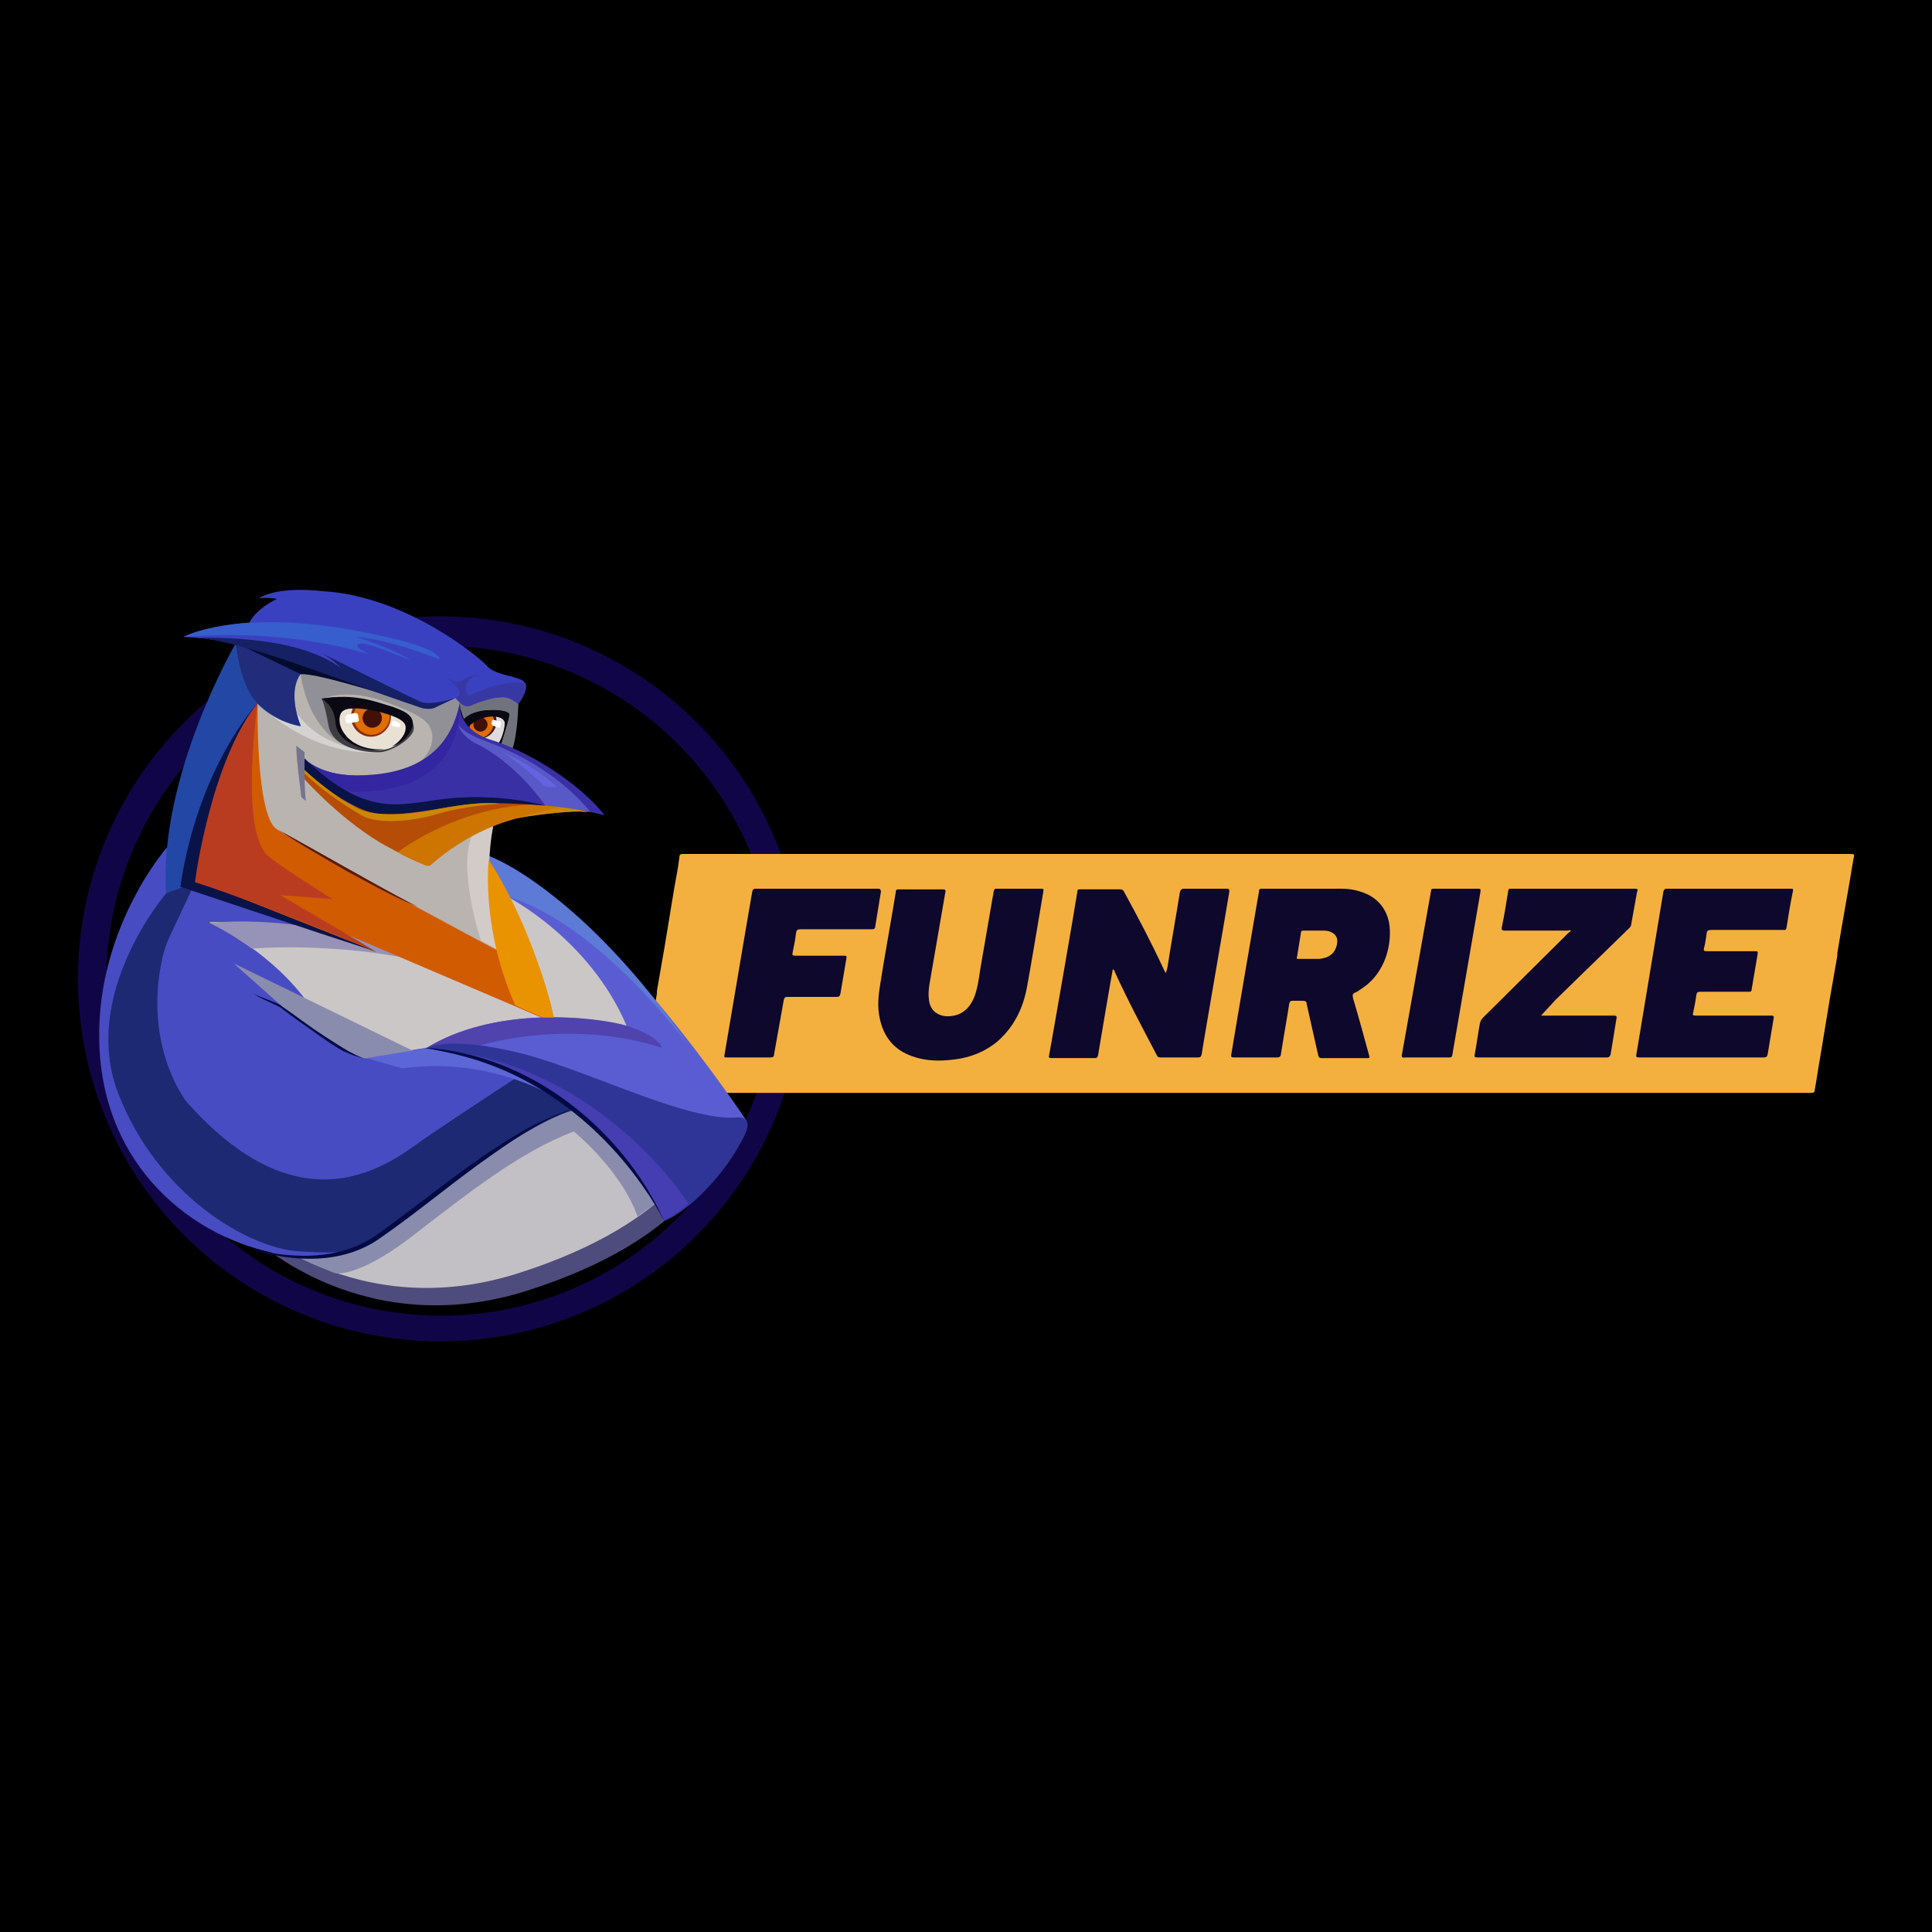 <?xml version="1.0" encoding="utf-8"?>
<svg version="1.2" baseProfile="tiny-ps" xmlns="http://www.w3.org/2000/svg" viewBox="0 0 300 300">
  <title>A1 Development, LLC </title>
<rect width="300" height="300" />
<path fill="#091347" d="M48.2,93.7l9.2,1.8c0,0-10-1.2-11.1-0.7C46.8,94.6,47.7,94,48.2,93.7L48.2,93.7z" />
<circle fill="#100647" cx="68.4" cy="152" r="56.3" />
<circle cx="68.5" cy="152.3" r="52" />
<path fill="#F4B03E" d="M287.2,132.6H273c0,0,0,0-0.1,0c-2.5,0-5,0-7.5,0c-0.2,0-0.5,0-0.7,0c-47.6,0-95.1,0-142.7,0  c-0.1,0-0.1,0-0.2,0c-0.2,0-0.3,0-0.5,0c-5,0-10.1,0-15.1,0c-0.1,0-0.1,0-0.2,0c-0.3,0-0.5,0.1-0.5,0.5c-0.2,1.6-0.5,3.2-0.8,4.8  c-0.5,3-1,6.1-1.5,9.1c-0.4,2.3-0.8,4.6-1.2,6.9c0,0.1,0,0.2,0,0.3v0.1c-0.8,4.9-1.7,9.7-2.5,14.6c-0.1,0.8-0.1,0.8,0.7,0.8h14.2  l0,0c2.5,0,5,0,7.5,0c0.2,0,0.5,0,0.7,0c47.6,0,95.1,0,142.7,0c0.1,0,0.1,0,0.2,0c0.2,0,0.3,0,0.5,0c5,0,10.1,0,15.1,0  c0.1,0,0.1,0,0.2,0c0.3,0,0.5-0.1,0.5-0.5c0.3-1.6,0.5-3.2,0.8-4.8c0.5-3,1-6.1,1.5-9.1c0.4-2.3,0.8-4.6,1.2-6.9c0-0.1,0-0.2,0-0.3  V148c0.8-4.9,1.7-9.7,2.5-14.6C288,132.6,288,132.6,287.2,132.6z" />
<path fill="#0D082C" d="M190.5,138c-2.2,0-4.4,0-6.6,0c-0.5,0-0.6,0.2-0.7,0.6c-0.6,3.8-1.3,7.6-1.9,11.5c-0.1,0.4-0.1,0.6-0.3,1  c-0.1-0.2-0.2-0.4-0.3-0.6c-1.9-4.1-4-8.1-6.2-12.1c-0.1-0.2-0.3-0.3-0.5-0.3c-2.1,0-4.2,0-6.3,0c-0.2,0-0.4,0-0.4,0.3  c-0.2,1.5-3.9,22.8-4.4,25.5c-0.1,0.3,0,0.4,0.4,0.4c2.2,0,4.5,0,6.7,0c0.3,0,0.4-0.1,0.5-0.4c0.4-2.4,1.9-11.3,2.3-13.4  c0.2,0.1,0.3,0.3,0.3,0.4c2,4.4,4.3,8.7,6.5,12.9c0.1,0.3,0.3,0.4,0.6,0.4c1.9,0,3.8,0,5.8,0c0.4,0,0.5-0.1,0.6-0.5  c0.2-1.5,3.8-22.2,4.3-25.3C190.9,138.1,190.8,138,190.5,138z" />
<path id="_x3C_Path_x3E_" fill="#0D082C" d="M212.4,138.9c-1.3-0.6-2.6-0.9-4.1-0.9c-2,0-10.2,0-12.3,0c-0.3,0-0.5,0-0.5,0.4  c-0.6,3.5-3.5,20.4-4.3,25.3c-0.1,0.4,0,0.5,0.4,0.5c2.2,0,4.5,0,6.7,0c0.4,0,0.6-0.2,0.6-0.5c0.4-2.6,0.9-5.3,1.3-7.9  c0.1-0.3,0.2-0.4,0.5-0.4c0.5,0,1,0,1.6,0c0.4,0,0.6,0.1,0.6,0.5c0.6,2.7,1.2,5.3,1.8,8c0.1,0.3,0.2,0.4,0.5,0.4c2.4,0,4.7,0,7.1,0  c0.4,0,0.4-0.1,0.3-0.4c-0.8-2.9-1.6-5.9-2.5-8.9c-0.1-0.5-0.1-0.7,0.4-0.9c0.3-0.1,0.5-0.3,0.8-0.5c4-2.5,4.9-7.3,4.4-10.3  C215.3,141.3,214.2,139.8,212.4,138.9z M206.6,148.3c-0.5,0.4-1.1,0.5-1.7,0.6c-0.5,0-1,0-1.6,0l0,0c-0.6,0-1.1,0-1.7,0  c-0.2,0-0.3,0-0.2-0.3c0.2-1.2,0.4-2.5,0.6-3.7c0-0.3,0.1-0.4,0.5-0.4c1,0,2,0,3,0c1.1,0,1.9,0.5,2.1,1.2  C207.8,146.5,207.4,147.8,206.6,148.3z" />
<path fill="#0D082C" d="M254.1,163.7c-0.1,0.4,0,0.5,0.4,0.5c3.2,0,6.5,0,9.7,0s6.4,0,9.6,0c0.5,0,0.6-0.1,0.7-0.6  c0.3-1.8,0.6-3.6,0.9-5.4c0.1-0.4,0-0.5-0.4-0.5c-2.9,0-5.7,0-8.6,0c-1.1,0-2.1,0-3.2,0c-0.3,0-0.4-0.1-0.3-0.4  c0.2-0.9,0.4-1.9,0.5-2.8c0.1-0.4,0.2-0.5,0.6-0.5c2.5,0,5,0,7.5,0c0.3,0,0.5,0,0.5-0.4c0.3-1.8,0.6-3.5,0.9-5.3  c0.1-0.6,0.1-0.6-0.5-0.6c-2.5,0-4.9,0-7.4,0c-0.4,0-0.5-0.1-0.4-0.5c0.2-0.7,0.3-1.5,0.4-2.2c0-0.5,0.3-0.6,0.7-0.6  c1.6,0,3.2,0,4.7,0c2.2,0,4.4,0,6.5,0c0.2,0,0.4,0.1,0.5-0.3c0.3-1.9,0.6-3.8,1-5.7c0.1-0.4,0-0.4-0.4-0.4c-6.4,0-12.8,0-19.2,0  c-0.3,0-0.4,0.1-0.5,0.4L254.1,163.7z" />
<path fill="#0D082C" d="M161.7,138c-2.3,0-4.7,0-7,0c-0.3,0-0.3,0.1-0.4,0.4c-0.7,4.1-1.4,8.1-2.1,12.2c-0.2,1.4-0.4,2.8-0.9,4.2  c-0.7,1.7-1.9,2.9-3.9,3c-1.5,0.1-2.8-0.7-3.1-2.2c-0.2-1.1-0.1-2.2,0.1-3.2c0.8-4.6,1.6-9.3,2.4-13.9c0.1-0.3-0.1-0.4-0.4-0.4  c-1.1,0-2.3,0-3.4,0c-1.2,0-2.3,0-3.5,0c-0.3,0-0.4,0.1-0.4,0.4c-0.3,2-2,11.5-2.4,14.2c-0.3,1.8-0.5,3.6-0.1,5.4  c0.6,2.9,2.2,4.9,5,5.9c2.2,0.8,4.4,0.8,6.7,0.5c2.4-0.3,4.7-1.2,6.6-2.8c2.6-2.3,4-5.2,4.6-8.6c0.5-2.6,2.1-12.3,2.5-14.6  C162,138.2,162.2,138,161.7,138z" />
<path fill="#0D082C" d="M253.8,138c-6.4,0-12.7,0-19.1,0c-0.1,0-0.2,0-0.2,0c-0.2,0-0.3,0.1-0.3,0.3c-0.3,1.9-0.6,3.8-1,5.7  c-0.1,0.4,0.1,0.5,0.4,0.5c3.3,0,6.5,0,9.8,0c0.2,0,0.3-0.1,0.5,0c0,0.2-0.2,0.2-0.3,0.3c-4.4,4.4-8.9,8.8-13.3,13.2  c-0.3,0.3-0.4,0.5-0.5,0.9c-0.3,1.6-0.5,3.2-0.8,4.8c-0.1,0.4,0,0.5,0.4,0.5c6.7,0,13.4,0,20.1,0c0.4,0,0.5-0.2,0.6-0.5  c0.3-1.8,0.6-3.6,0.9-5.5c0.1-0.4,0-0.5-0.4-0.5c-3.6,0-7.2,0-10.8,0c-0.2,0-0.5,0-0.5,0c0.7-0.8,1.5-1.6,2.2-2.4  c3.8-3.7,7.6-7.4,11.4-11.1c0.2-0.2,0.4-0.4,0.4-0.7c0.3-1.7,0.6-3.3,0.9-5C254.4,138.1,254.3,138,253.8,138z" />
<path fill="#0D082C" d="M136.2,138c-3.1,0-6.2,0-9.4,0c-3.1,0-6.3,0-9.4,0c-0.4,0-0.5,0.1-0.6,0.5c-0.3,1.6-3.7,21.8-4.3,25.3  c-0.1,0.4,0,0.4,0.4,0.4c2.2,0,4.5,0,6.7,0c0.4,0,0.6-0.1,0.6-0.5c0.5-2.8,1-5.6,1.5-8.4c0.1-0.4,0.2-0.5,0.6-0.5c2.5,0,5.1,0,7.6,0  c0.4,0,0.5-0.1,0.6-0.5c0.3-1.8,0.6-3.5,0.9-5.3c0.1-0.6,0.1-0.6-0.5-0.6c-2.5,0-4.9,0-7.4,0c-0.5,0-0.5-0.1-0.4-0.6  c0.2-1,0.4-1.9,0.5-2.9c0.1-0.5,0.2-0.6,0.7-0.6c3.7,0,7.4,0,11.1,0c0.3,0,0.5-0.1,0.5-0.4c0.3-1.8,0.6-3.7,0.9-5.5  C136.7,138,136.6,138,136.2,138z" />
<path fill="#0D082C" d="M217.7,163.7c-0.1,0.4,0,0.6,0.5,0.5c1.1,0,2.2,0,3.3,0c1.2,0,2.3,0,3.5,0c0.3,0,0.4,0,0.5-0.3l4.4-25.5  c0-0.3,0-0.4-0.3-0.4c-2.3,0-4.6,0-7,0c-0.3,0-0.4,0.1-0.4,0.4L217.7,163.7z" />
<path fill="#4E4C7C" d="M39.7,192.5c0,0,16.8,16,42.2,7.9s28.8-20.4,28.8-20.4l-17-13.6L39.7,192.5z" />
<path fill="#C3C0C5" d="M38.3,189.8c0,0,16.8,16,42.2,7.9s28.8-20.4,28.8-20.4l-17-13.6L38.3,189.8L38.3,189.8z" />
<path fill="#8A8CAD" d="M63.3,192.5c9.1-7,17.3-13.6,25.8-16.8c0,0,7.3,5.9,9.9,13.2l3.3-2.4c0,0,2-16.8-14.4-16.2  s-42.1,22.3-42.1,22.3l-0.7,1.9c1.7,1.1,4,2,6.9,3.2C52.1,197.7,55.2,198.5,63.3,192.5z" />
<path fill="#484CC3" d="M26,131.5c0,0-11.8,13.3-10.5,32.1s15.7,29.6,29.6,31.4c0,0,8.2,1,13.5-2.8c6.8-4.9,19.4-16.3,29.4-19.7  l-27.5-29.1L26,131.5L26,131.5z" />
<path fill="#CBC7C6" d="M32.5,143.2c0,0,9,4.1,15,12.1l-9.9-5c0,0,4.6,2.9,5.8,5.7c0,0,10.7,8.2,13.4,8.2l9.4-1.5l33-3.5L88.9,144  L78,137.8l4.8,17.1l-27.9-10.7l-2.1,1.3C52.8,145.5,38.8,142.8,32.5,143.2L32.5,143.2z" />
<path fill="#5A5DD2" d="M66,162.9c0,0,15.1-0.6,26.5,11.7s10.8,14.8,10.8,14.8s8.4-4.4,12.6-15.4c0,0-22.6-34.2-40.2-41.2l3.2,6.5  c0,0,12.7,6.5,18.4,20C97.3,159.3,79.5,154.6,66,162.9z" />
<path fill="#1D2972" d="M81.3,166.6c0,0-8.3,5.4-14.5,9.6c-4.6,3-18.7,16.6-37.9-5.2c0,0-6.7-8.5-3.7-22.2c0.3-1.3,0.7-2.5,1.3-3.7  l3.8-8.1l-4.4,1.6c0,0-13.6,15.7-7.5,31.3s19.9,23.8,27.9,24.4c8,0.5,9.4,0.1,13.1-2.6c3.7-2.7,21.8-17.5,30.3-19.5  C89.6,172.1,86.3,168.8,81.3,166.6L81.3,166.6z" />
<path fill="none" d="M32.5,143.2c0,0,9,4.1,15,12.1l-9.9-5c0,0,4.6,2.9,5.8,5.7c0,0,10.7,8.2,13.4,8.2l9.4-1.5l33-3.5L88.9,144  L78,137.8l4.8,17.1l-27.9-10.7l-2.1,1.3C52.8,145.5,38.8,142.8,32.5,143.2L32.5,143.2z" />
<path fill="#8A8CAD" d="M36.3,149.6l27.9,13.6l-7.3,1.2c-2.1-0.3-9.6-5.1-13.3-8.3L36.3,149.6z" />
<path fill="none" d="M32.5,143.2c0,0,9,4.1,15,12.1l-9.9-5c0,0,4.6,2.9,5.8,5.7c0,0,10.7,8.2,13.4,8.2l9.4-1.5l33-3.5L88.9,144  L78,137.8l4.8,17.1l-27.9-10.7l-2.1,1.3C52.8,145.5,38.8,142.8,32.5,143.2L32.5,143.2z" />
<path fill="#9792B7" d="M70.1,150.5c0,0-18.4-8.9-37.6-7.2c2.1,1,4.4,2.4,6.6,4C39.1,147.3,54.8,145.9,70.1,150.5z" />
<path fill="#B9B4AF" d="M45.8,103.3c-0.1,0.5-1,6.4-1,6.4l-5.7-1.6c0,0-6.8,19.4,6.7,25.7c13.4,6.3,32.9,15.2,32.5,14.5  c-0.4-0.7-2.6-10.7-2.6-14.1c0-3.4,1.4-7.7,1.4-7.7s-3.9-10.9-4.6-11.1c-0.7-0.3-6-4.2-6-4.2L45.8,103.3L45.8,103.3z" />
<path fill="#D15B00" d="M54.1,145.2l4.4,2.7c0,0-26.3-10.7-28.3-10.8c0,0,2.2-18.2,9.8-27.8l0,0c0,0-0.3,17.1,2.9,19.4  c3.2,2.3,34.2,18.8,34.2,18.8s-2.4-11.4-1.5-14.6c0,0,7.8,12.9,10.4,25.2h-1.7" />
<path fill="#5043AD" d="M73.3,162.7c0,0,14.1-4.9,29.5,0c0,0-0.4-1.8-5.4-3.4c-5-1.5-20.8-3.1-31.3,3.5L73.3,162.7z" />
<path fill="#2F3596" d="M66,162.9c0,0,2.6-2.1,13.4,0.3c10.7,2.3,27.1,11.1,35.2,10.3c0,0,2.4-0.2,1.1,2.6  c-3,6.4-9.3,12.4-12.6,13.5C103.1,189.5,94.1,166.5,66,162.9L66,162.9z" />
<path fill="#453DB2" d="M66.2,162.9c0,0,25.3,1.8,36.8,26.6c0,0,1.7-0.6,3.9-2.6C106.9,186.9,92.8,164.3,66.2,162.9L66.2,162.9z" />
<path fill="#5C7AD6" d="M78.8,139.3c0,0,11.7,2.1,27.9,22.7c0,0-14.3-21.9-31.1-29.2L78.8,139.3z" />
<path fill="#71737C" d="M79.6,116.2c0,0,0.7-1.7,0.9-6.9c0,0-0.8-2.4-2.7-1.9c-1.9,0.5-6.4,1.6-6.4,1.6c0,0.9,0.3,1.9,0.7,2.8  c0,0,1.2-1.4,3.7-1.5c2.4-0.1,3.2,0.3,3.3,0.6s-1.3,4.7-1.3,4.7L79.6,116.2L79.6,116.2z" />
<path fill="#E0DADC" d="M72.6,112.8c0,0,0.6,1.2,3.5,2.3l1.3,0.4c0,0,0.9-1.4,1-3.3c0,0,0.1-1-1.9-1C75.1,111.2,73.3,112,72.6,112.8  L72.6,112.8z" />
<path fill="none" d="M72.3,112.1c0,0,0.2,1.7,3.4,2.8c0,0,1.2,0.4,1.3,0.3c0-0.1,1.6-3.3,0.7-4C76.8,110.7,74.3,111.4,72.3,112.1  L72.3,112.1z" />
<path fill="#321E0D" d="M77.1,112c0,1.5-1.2,2.7-2.7,2.7c0,0,0,0-0.1,0c-1.4,0-2.5-1.1-2.6-2.6l4.7-1.3l0.4-0.1  C77,111.1,77.1,111.6,77.1,112z" />
<path fill="#E06E00" d="M76.7,112.1c0,1.4-1.1,2.5-2.5,2.6c0,0,0,0-0.1,0c-1.4,0-2.5-1.1-2.6-2.6l0,0c0,0,0,0,0-0.1c0,0,0,0,0,0.1  l4.7-1.3C76.6,111.2,76.7,111.6,76.7,112.1z" />
<circle fill="#411105" cx="74.6" cy="112.5" r="1.1" />
<path fill="#0A0913" d="M71.9,111.8c0,0,0.9-1.3,3.6-1.5s3.6,0.3,3.5,0.8c-0.4,2-1.3,4.4-1.4,4.5l-0.2-0.1c0,0,2.3-3.5,0.1-4.1  c-2.1-0.6-4.2,0.9-4.5,1.2c0,0-0.2,0.2,0,0.6c0.1,0.2,0.4,0.6,0.5,0.7C73.6,113.8,72.4,113.1,71.9,111.8L71.9,111.8z" />
<path fill="#909096" d="M46.7,104.7c0,0,0.7,6.8,5.3,10.1c2.4,1.7,5.7,1.8,5.7,1.8s-5.7-0.6-6.3-6c0,0,0-1.4-0.9-2.2  c0,0,3.3-1.6,9.4,0.6s6.7,3.3,7.1,4.5c0.8,3.1-2.2,5.1-2.2,5.1l3.5-2.3c0,0,2.3-2.9,3-5.4c0.6-2.5-0.7-2.9-0.7-2.9  s-21.1-7.1-23.7-3.9L46.7,104.7L46.7,104.7z" />
<path fill="#B54D06" d="M47.2,120.9c0,0,6.2,7,13.2,10.7c6.2,3.4,6.4,2.7,6.4,2.7s6.6-6.3,14.8-7.5c7.7-1.1,9.7-0.7,9.7-0.7  s-11.1-2.7-20.5-1.1s-13.6,1.7-17-0.5s-6.6-5.1-6.6-5.1L47.2,120.9L47.2,120.9z" />
<path fill="#D5D3D1" d="M39.8,109c0,0,7.9,8.5,19.1,7.8c0,0-8,0-12.3-5.4C40.9,104.3,39.8,109,39.8,109L39.8,109z" />
<path fill="#2347A5" d="M36.6,99.9c0,0-12,20.6-10.8,38.8l4.4-1.6c0,0,2-17.6,9.8-27.8c0,0,2.4,2.7,6.7,3.5c0,0-2.8-6.6,1.1-9.2  C47.9,103.5,42,100.5,36.6,99.9L36.6,99.9z" />
<path fill="#212C7A" d="M36.6,99.9c0,0,0.7,6.8,3.4,9.3c2.6,2.4,4.4,3,6.7,3.5c0,0-2.2-5-0.1-8l-5.2-3.5L36.6,99.9z" />
<path fill="#3A41C1" d="M28.5,98.9c0,0,7.4,0.2,14.4,2.8l22.2,8.1c0,0,1.5,0.6,2.6,0c1-0.5,3-1.4,3-1.4s1.2,1.5,2.2,1.1  s4.7-1.7,6-1.1s1.5,0.9,1.5,0.9s2-2.7,0.8-3.6c-1.3-0.8-4.4-0.9-5.6-2.3S62.9,92.5,50.1,91.8c0,0-6.7-0.9-9.9,1.1  c0,0,1.3-0.2,2.8,0.1c0,0-3.1,1.4-4.3,3.7C38.8,96.6,31.8,97.2,28.5,98.9L28.5,98.9z" />
<path fill="#3C3C41" d="M49.9,108.5c0,0,0.4,0.2,1.1,4.1c0.7,3.9,6.4,4.3,8,4.2c1.7-0.1,4.4-1.7,5.1-3.1c0.7-1.5-1-2.9-3.1-3.7  S54.2,107.7,49.9,108.5L49.9,108.5z" />
<path fill="#EAE1D5" d="M52.8,112.5c0,0-0.4-1.8,0.7-2.3s6.4,0.2,8.2,1.2s1.7,2,1,3s-2,2.6-5.6,1.9  C53.5,115.5,52.8,112.5,52.8,112.5L52.8,112.5z" />
<path fill="#882D13" d="M60.7,111.3c0,1.7-1.4,3.1-3.1,3.1s-3.1-1.4-3.1-3.1c0-0.8,0.3-1.5,0.8-2.1l0.5,0.1l4.6,1.1l0.3,0.1  C60.7,110.8,60.7,111.1,60.7,111.3z" />
<path fill="#E06E00" d="M60.5,111.3c0,1.5-1.3,2.8-2.8,2.8s-2.8-1.3-2.8-2.8c0-0.7,0.3-1.4,0.8-2l4.6,1.1  C60.4,110.7,60.5,111,60.5,111.3L60.5,111.3z" />
<circle fill="#411105" cx="57.8" cy="111.5" r="1.5" />
<path fill="#0A0913" d="M49.9,108.5c0,0,2,0.9,2.2,3.7c0.2,3,4,4,5.1,4.2c1.3,0.2,2.5-0.1,2.5-0.1s-4.6,0.7-6.7-3.1  c-0.3-0.7-0.7-2.3,0.4-2.9c1.3-0.8,5.3,0.2,5.3,0.2s3.7,0.8,4.2,2c0.5,1.3-1.1,3-2.1,3.4c0,0,2.1-0.4,3.1-2.7c1-2.2-1.8-3-2.8-3.4  C58.4,109,55.2,107.6,49.9,108.5L49.9,108.5z" />
<path fill="#365ECC" d="M28.5,98.9c0,0,8.1-4.4,26.6-1c14.2,2.6,13.1,4.5,13.1,4.5s-7-3-12.9-3.5c0,0,5.6,1.7,8.6,3.7  c0,0-5.4-2.3-7.2-2.6s-1.7,0.5,0.6,1.6C57.2,101.6,45.4,97.5,28.5,98.9L28.5,98.9z" />
<path fill="#D3CBC7" d="M74.7,146.1c0,0-3.7-11-1.4-16.4c1-0.6,2-1,3.3-1.5c0,0-1.9,8.7,0.6,19.2L74.7,146.1L74.7,146.1z" />
<path fill="#3A30A5" d="M47.1,117.6c0,0,1.4,1.9,5.5,2.6c4.4,0.7,10.2,0.2,14.2-3c4-3.1,4.6-8.1,4.6-8.1s-0.6,4.1,4.9,5.8  c5.5,1.7,13.4,6.4,17.6,11.7c0,0-10.2-2.8-21.8-1.8c-4.6,0.4-12.5,3.4-18.1-0.3c-3.7-2.4-6.8-5.3-6.8-5.3L47.1,117.6L47.1,117.6z" />
<path fill="#5C66D6" d="M89.4,172.3c0,0-11.3-8.6-26.9-6.4l-5.6-1.6l9.2-1.5C66,162.9,77.7,163.5,89.4,172.3z" />
<path fill="#091347" d="M40,109.2c0,0-9.2,9.7-12,28.5c0,0,22.1,7.4,30.5,10.1l-28-11.1C30.4,136.8,32.4,120.3,40,109.2L40,109.2z" />
<path fill="#3425A0" d="M71.4,109.1c0,0,1.5,14.7-17.5,13.8c-2.9-1.7-4-2.7-6.8-5.3l0,0c0,0,2.3,2.8,8.2,2.8  C62.7,120.4,69.7,118,71.4,109.1z" />
<path fill="#5858C6" d="M91.7,126.1l-7.1-1.1c0,0-4.4-6.6-11-9.7c0,0-1.9-1-2.4-2.7c0,0,0.7,1,3,2C76.7,115.6,85.3,118.4,91.7,126.1  L91.7,126.1z" />
<path fill="#6663E0" d="M78.1,116.8c0,0,4.7,2,8.4,5.4h-1.8C84.7,122.2,81.3,118.9,78.1,116.8L78.1,116.8z" />
<path fill="#CE7500" d="M61.8,132.3c0,0,8.8-6.9,21.1-7.4c0,0,7.1,0.6,8.3,1.2c0,0-12.8-2-24.4,8.3c0,0-0.3,0.1-0.7,0  C65.5,134.1,62.5,132.9,61.8,132.3L61.8,132.3z" />
<path fill="#CC8800" d="M80.1,127.1c0,0,5.7-1.1,10-1.1l1.2,0.1c-1.5-0.4-2.7-0.5-4.2-0.7C87,125.3,82.7,126.3,80.1,127.1  L80.1,127.1z" />
<path fill="#BA3C20" d="M40,109.2c0,0-2.8,19.4,1.5,23.6c1.3,1.3,10.1,6.8,10.1,6.8l-8.1-0.6c0,0,13.5,7.9,14.6,8.6  c0,0-19.4-8-27.8-10.6C30.2,137,32.8,118,40,109.2L40,109.2z" />
<path fill="#091347" d="M47.1,119.4c0,0,6.9,6.7,12.1,7s11.8-1.7,16.4-1.7s9.1,0.4,9.1,0.4s-6.1-1.8-14.1-1.2  c-8,0.6-12.9,3.9-23.4-6.2L47.1,119.4L47.1,119.4z" />
<path fill="#CC8800" d="M47.1,119.4c0,0,5,4.7,8.8,6.3c3.8,1.6,11.2,0.1,11.2,0.1s7-1.5,10.5-1c0,0-5.4,0.3-9.7,1.6  s-9.3,1.5-11.6,0.3c-1.2-0.7-5.8-3.4-9.2-6.8L47.1,119.4L47.1,119.4z" />
<path fill="#747491" d="M46,115.8l1.3,1c0,0-0.1,5.6,0.2,7.6l-0.7-0.6C46.8,123.7,46,118,46,115.8z" />
<path fill="#040C2D" d="M46.7,104.7l-10.1-4.9c0,0,18.8,5.6,25.8,8.9C62.4,108.7,49.1,104.4,46.7,104.7z" />
<path fill="#162065" d="M30.9,99c8.9,1.2,21.3,6.5,34.2,10.8c0,0,1.4,0.6,2.6,0c1.8-0.9,3-1.4,3-1.4s-3.8,1.2-5.3,0.6  s-15.7-7.7-15.7-7.7s2,1,3.3,2.5C48.1,100.1,40,99,30.9,99z" />
<path fill="#FFFFFF" d="M55.4,112.1l-1.2,0.2c-0.3,0-0.5-0.1-0.5-0.3l-0.1-0.5c0-0.2,0.1-0.4,0.3-0.5l1.2-0.3c0.2,0,0.4,0.1,0.5,0.3  l0.1,0.7C55.8,111.9,55.6,112.1,55.4,112.1L55.4,112.1z" />
<path fill="#FFFFFF" d="M61.2,111.9l0.8,0.4c0.1,0,0.2,0.2,0.1,0.3v0.2c0,0.1-0.2,0.2-0.3,0.1l-0.9-0.2c-0.1,0-0.2-0.2-0.1-0.3  l0.1-0.3C60.9,112,61.1,111.9,61.2,111.9z" />
<path fill="#3838A5" d="M68.9,105c0,0,3.8,2.3,1.9,3.4c0,0,1.2,1.5,2.2,1.1c1.1-0.4,3.6-1.1,3.6-1.1s-3.5,1-4.2-1s2.4-2.9,2.4-2.9  s-2,0.4-2.9,1.1C71,106.4,68.9,105,68.9,105L68.9,105z" />
<path fill="#3838A5" d="M74.4,109c0,0,3.9-1.4,5.3-0.3l0.8,0.6c0,0,1.6-2,1.1-3.2c0,0-2.9-0.9-8.7,1.9l-1.7,0.8c0,0,0.7,1.2,1.9,0.8  " />
<path fill="#000A44" d="M103.1,189.5c-6.6-12.1-17.8-22-31.2-25.5c-1.4-0.4-3-0.7-4.4-1l-1.5-0.3C82.1,163.7,96.5,175.1,103.1,189.5  L103.1,189.5L103.1,189.5z" />
<path fill="#000A44" d="M37.8,193.6c6.8,1.9,14.9,2.4,20.9-2c8-5.7,15.4-12.2,24-16.8c1.6-0.8,3.4-1.6,5-2.2l1.8-0.5  c-4.7,1.4-8.8,4.2-12.8,7c-5.8,4-11.8,9.1-17.6,13.1C53,196.6,44.7,196,37.8,193.6L37.8,193.6L37.8,193.6z" />
<path fill="#000A44" d="M57.1,164.5c-1.3-0.3-2.9-0.8-4-1.4c-2-1.1-4.3-2.9-6.5-4.4c-1-0.7-2.2-1.6-3.1-2.3l-2.1-1  c-0.7-0.3-1.4-0.7-2.1-1.1c0.7,0.3,1.4,0.6,2.2,0.9l2,0.8l0.2,0.2c1.9,1.3,4.5,3.3,6.4,4.5c2.2,1.4,4.4,3,6.8,3.8l0,0H57.1z" />
<path fill="#5B1A00" d="M43.3,128.9c6.6,3.6,13.6,7.7,20.2,11.2l1.4,0.7c-3.8-1.5-7.4-3.6-11-5.5C50.3,133.2,46.7,131.2,43.3,128.9  L43.3,128.9L43.3,128.9z" />
<path fill="#FFFFFF" d="M77.4,113l-0.8-0.3c-0.2-0.1-0.3-0.3-0.3-0.4l0.1-0.3c0-0.2,0.2-0.3,0.3-0.2l0.9,0.2c0.2,0,0.3,0.2,0.2,0.3  l-0.1,0.5C77.8,112.9,77.6,113,77.4,113L77.4,113z" />
<path fill="#EA9300" d="M86,158c0,0-2.7-12.9-10.1-24.5c0,0-1.3,10.4,4.1,22.6l4.3,1.9H86L86,158z" />
</svg>